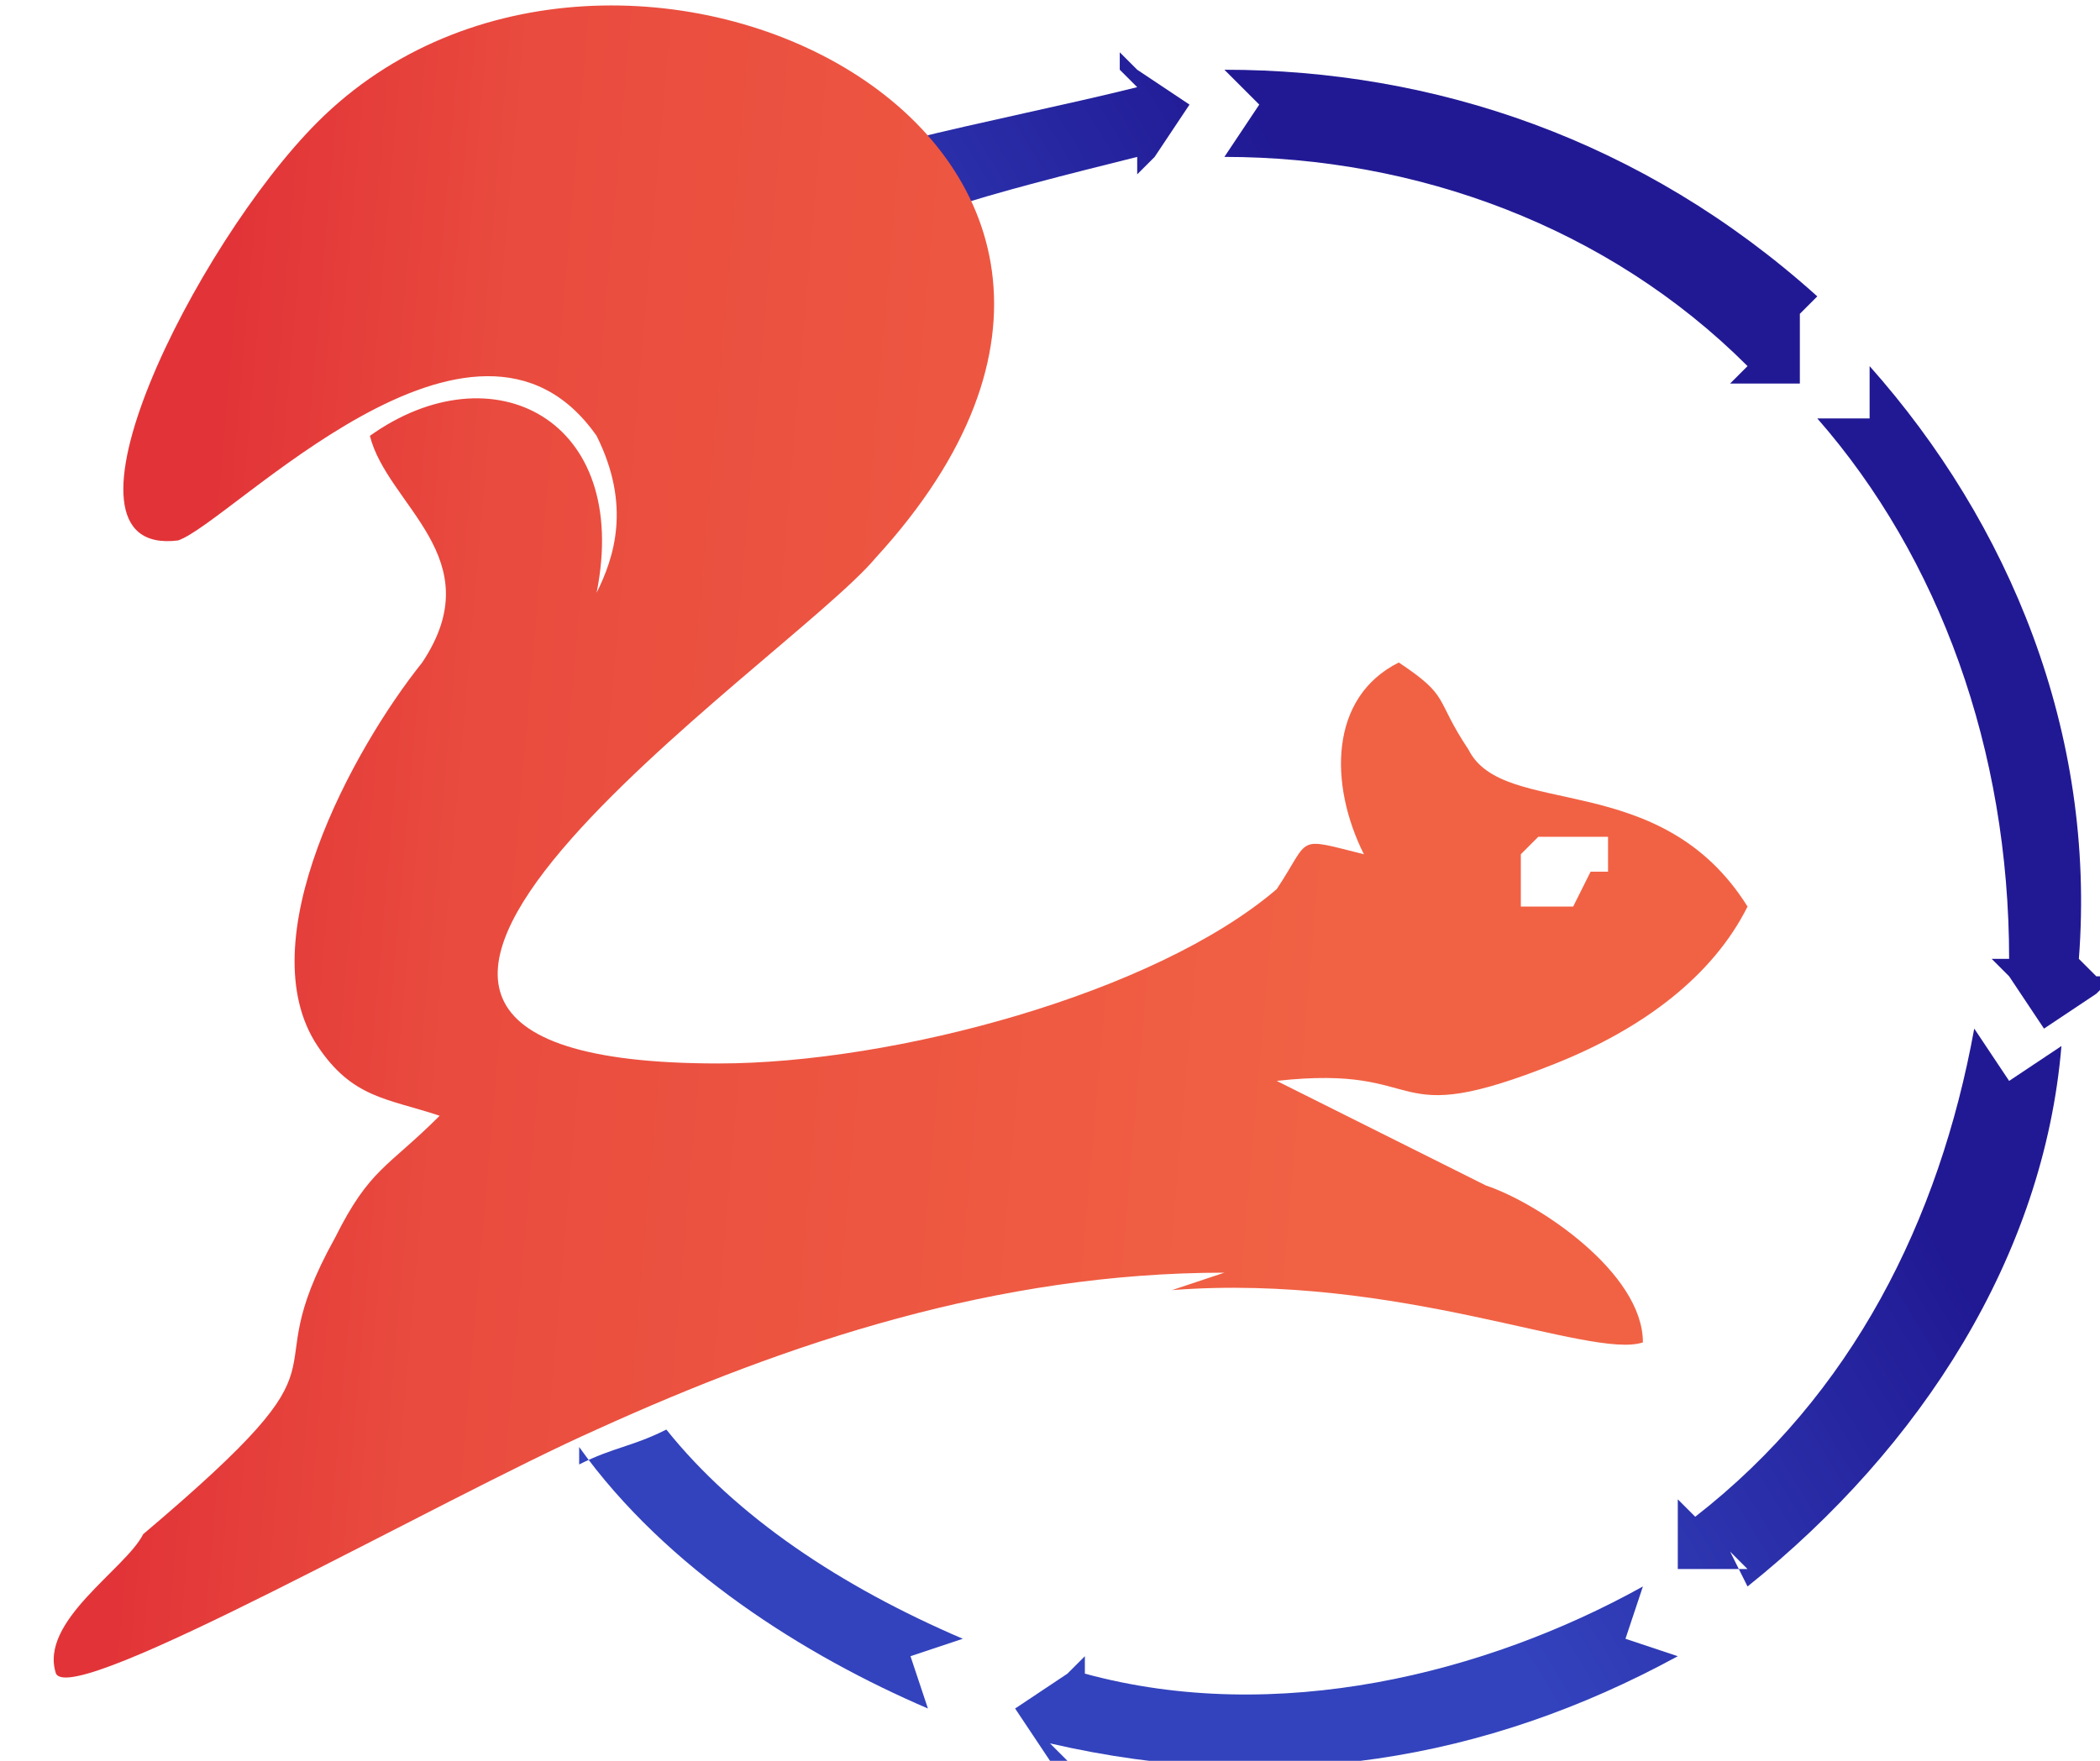 <?xml version="1.0" encoding="UTF-8"?>
<!DOCTYPE svg PUBLIC "-//W3C//DTD SVG 1.1//EN" "http://www.w3.org/Graphics/SVG/1.1/DTD/svg11.dtd">
<!-- Creator: CorelDRAW 2019 (64-Bit) -->
<svg xmlns="http://www.w3.org/2000/svg" xml:space="preserve" width="0.248in" height="0.208in" version="1.1" style="shape-rendering:geometricPrecision; text-rendering:geometricPrecision; image-rendering:optimizeQuality; fill-rule:evenodd; clip-rule:evenodd"
viewBox="0 0 1.2 1.01"
 xmlns:xlink="http://www.w3.org/1999/xlink">
 <defs>
  <style type="text/css">
   <![CDATA[
    .fil2 {fill:url(#id0)}
    .fil5 {fill:url(#id1)}
    .fil1 {fill:url(#id2)}
    .fil3 {fill:url(#id3)}
    .fil4 {fill:url(#id4)}
    .fil0 {fill:url(#id5)}
    .fil6 {fill:url(#id6)}
   ]]>
  </style>
  <linearGradient id="id0" gradientUnits="userSpaceOnUse" x1="0.69" y1="0.65" x2="0.97" y2="0.48">
   <stop offset="0" style="stop-opacity:1; stop-color:#3343BD"/>
   <stop offset="1" style="stop-opacity:1; stop-color:#211994"/>
  </linearGradient>
  <linearGradient id="id1" gradientUnits="userSpaceOnUse" xlink:href="#id0" x1="0.69" y1="0.65" x2="0.97" y2="0.48">
  </linearGradient>
  <linearGradient id="id2" gradientUnits="userSpaceOnUse" xlink:href="#id0" x1="0.69" y1="0.65" x2="0.97" y2="0.48">
  </linearGradient>
  <linearGradient id="id3" gradientUnits="userSpaceOnUse" xlink:href="#id0" x1="0.69" y1="0.65" x2="0.97" y2="0.48">
  </linearGradient>
  <linearGradient id="id4" gradientUnits="userSpaceOnUse" xlink:href="#id0" x1="0.69" y1="0.65" x2="0.97" y2="0.48">
  </linearGradient>
  <linearGradient id="id5" gradientUnits="userSpaceOnUse" xlink:href="#id0" x1="0.69" y1="0.65" x2="0.97" y2="0.48">
  </linearGradient>
  <linearGradient id="id6" gradientUnits="userSpaceOnUse" x1="0.08" y1="0.68" x2="0.77" y2="0.74">
   <stop offset="0" style="stop-opacity:1; stop-color:#E23438"/>
   <stop offset="0.231" style="stop-opacity:1; stop-color:#E94B3E"/>
   <stop offset="1" style="stop-opacity:1; stop-color:#F16244"/>
  </linearGradient>
 </defs>
 <g id="Layer_x0020_1">
  <g id="_1786157772288">
   <path class="fil0" d="M0.65 0.05c-0.04,0.01 -0.09,0.02 -0.13,0.03 0.01,0.01 0.02,0.03 0.02,0.04 0.03,-0.01 0.07,-0.02 0.11,-0.03l0 0.01 0.01 -0.01 0.02 -0.03 -0.03 -0.02 -0.01 -0.01 0 0.01z"/>
   <path class="fil1" d="M1.04 0.17c-0.1,-0.09 -0.22,-0.13 -0.34,-0.13l0.02 0.02 -0.02 0.03c0.11,-0 0.22,0.04 0.3,0.12l-0.01 0.01 0.01 -0 0.03 -0 -0 -0.03 -0 -0.01 -0.01 0.01z"/>
   <path class="fil2" d="M1.19 0.55c0.01,-0.13 -0.04,-0.25 -0.12,-0.34l-0 0.03 -0.03 -0c0.07,0.08 0.11,0.19 0.11,0.31l-0.01 -0 0.01 0.01 0.02 0.03 0.03 -0.02 0.01 -0.01 -0.01 -0z"/>
   <path class="fil3" d="M1 0.91c0.1,-0.08 0.17,-0.19 0.18,-0.31l-0.03 0.02 -0.02 -0.03c-0.02,0.11 -0.07,0.21 -0.16,0.28l-0.01 -0.01 -0 0.01 -0 0.03 0.03 0 0.01 0 -0.01 -0.01z"/>
   <path class="fil4" d="M0.6 1c0.13,0.03 0.25,0.01 0.36,-0.05l-0.03 -0.01 0.01 -0.03c-0.09,0.05 -0.21,0.08 -0.32,0.05l0 -0.01 -0.01 0.01 -0.03 0.02 0.02 0.03 0.01 0.01 0 -0.01z"/>
   <path class="fil5" d="M0.33 0.83c0.05,0.07 0.13,0.12 0.2,0.15l-0.01 -0.03 0.03 -0.01c-0.07,-0.03 -0.13,-0.07 -0.17,-0.12 -0.02,0.01 -0.03,0.01 -0.05,0.02z"/>
   <path class="fil6" d="M0.67 0.74c0.13,-0.01 0.24,0.04 0.27,0.03 0,-0.04 -0.06,-0.08 -0.09,-0.09 -0.04,-0.02 -0.08,-0.04 -0.12,-0.06 0.09,-0.01 0.06,0.03 0.16,-0.01 0.05,-0.02 0.09,-0.05 0.11,-0.09 -0.05,-0.08 -0.14,-0.05 -0.16,-0.09 -0.02,-0.03 -0.01,-0.03 -0.04,-0.05 -0.04,0.02 -0.04,0.07 -0.02,0.11 -0.04,-0.01 -0.03,-0.01 -0.05,0.02 -0.07,0.06 -0.22,0.1 -0.32,0.1 -0.31,0 0.04,-0.23 0.09,-0.29 0.22,-0.24 -0.15,-0.42 -0.32,-0.25 -0.07,0.07 -0.16,0.25 -0.08,0.24 0.03,-0.01 0.17,-0.16 0.24,-0.06 0.02,0.04 0.01,0.07 0,0.09 0.02,-0.1 -0.06,-0.14 -0.13,-0.09 0.01,0.04 0.07,0.07 0.03,0.13 -0.04,0.05 -0.1,0.16 -0.06,0.22 0.02,0.03 0.04,0.03 0.07,0.04 -0.03,0.03 -0.04,0.03 -0.06,0.07 -0.05,0.09 0.02,0.06 -0.11,0.17 -0.01,0.02 -0.06,0.05 -0.05,0.08 0.01,0.02 0.22,-0.1 0.31,-0.14 0.11,-0.05 0.23,-0.09 0.36,-0.09zm0.23 -0.22c-0,0 -0,0 -0,0 0,0 0.01,0 0.01,0 0,0 0,0 0,0 -0,0 -0,0 -0,0 -0,0 -0.01,0 -0.01,0 -0,0 -0.01,0 -0.01,0 -0,0 -0.01,-0 -0.01,-0 -0,-0 -0.01,-0 -0.01,-0 -0,-0 -0,-0 -0,-0.01 -0,-0 -0,-0.01 -0,-0.01 0,-0 0,-0.01 0,-0.01 0,-0 0,-0 0.01,-0.01 0,-0 0.01,-0 0.01,-0 0,-0 0.01,-0 0.01,-0 0,-0 0.01,0 0.01,0 0,0 0.01,0 0.01,0 0,0 0,0 0,0.01 0,0 0,0 0,0 0,0 0,0 0,0 0,0 -0,0 -0,0 -0,0 -0,0 -0,0.01 -0,0 -0,0 -0,0 -0,-0 -0.01,-0 -0.01,-0z"/>
  </g>
 </g>
</svg>
